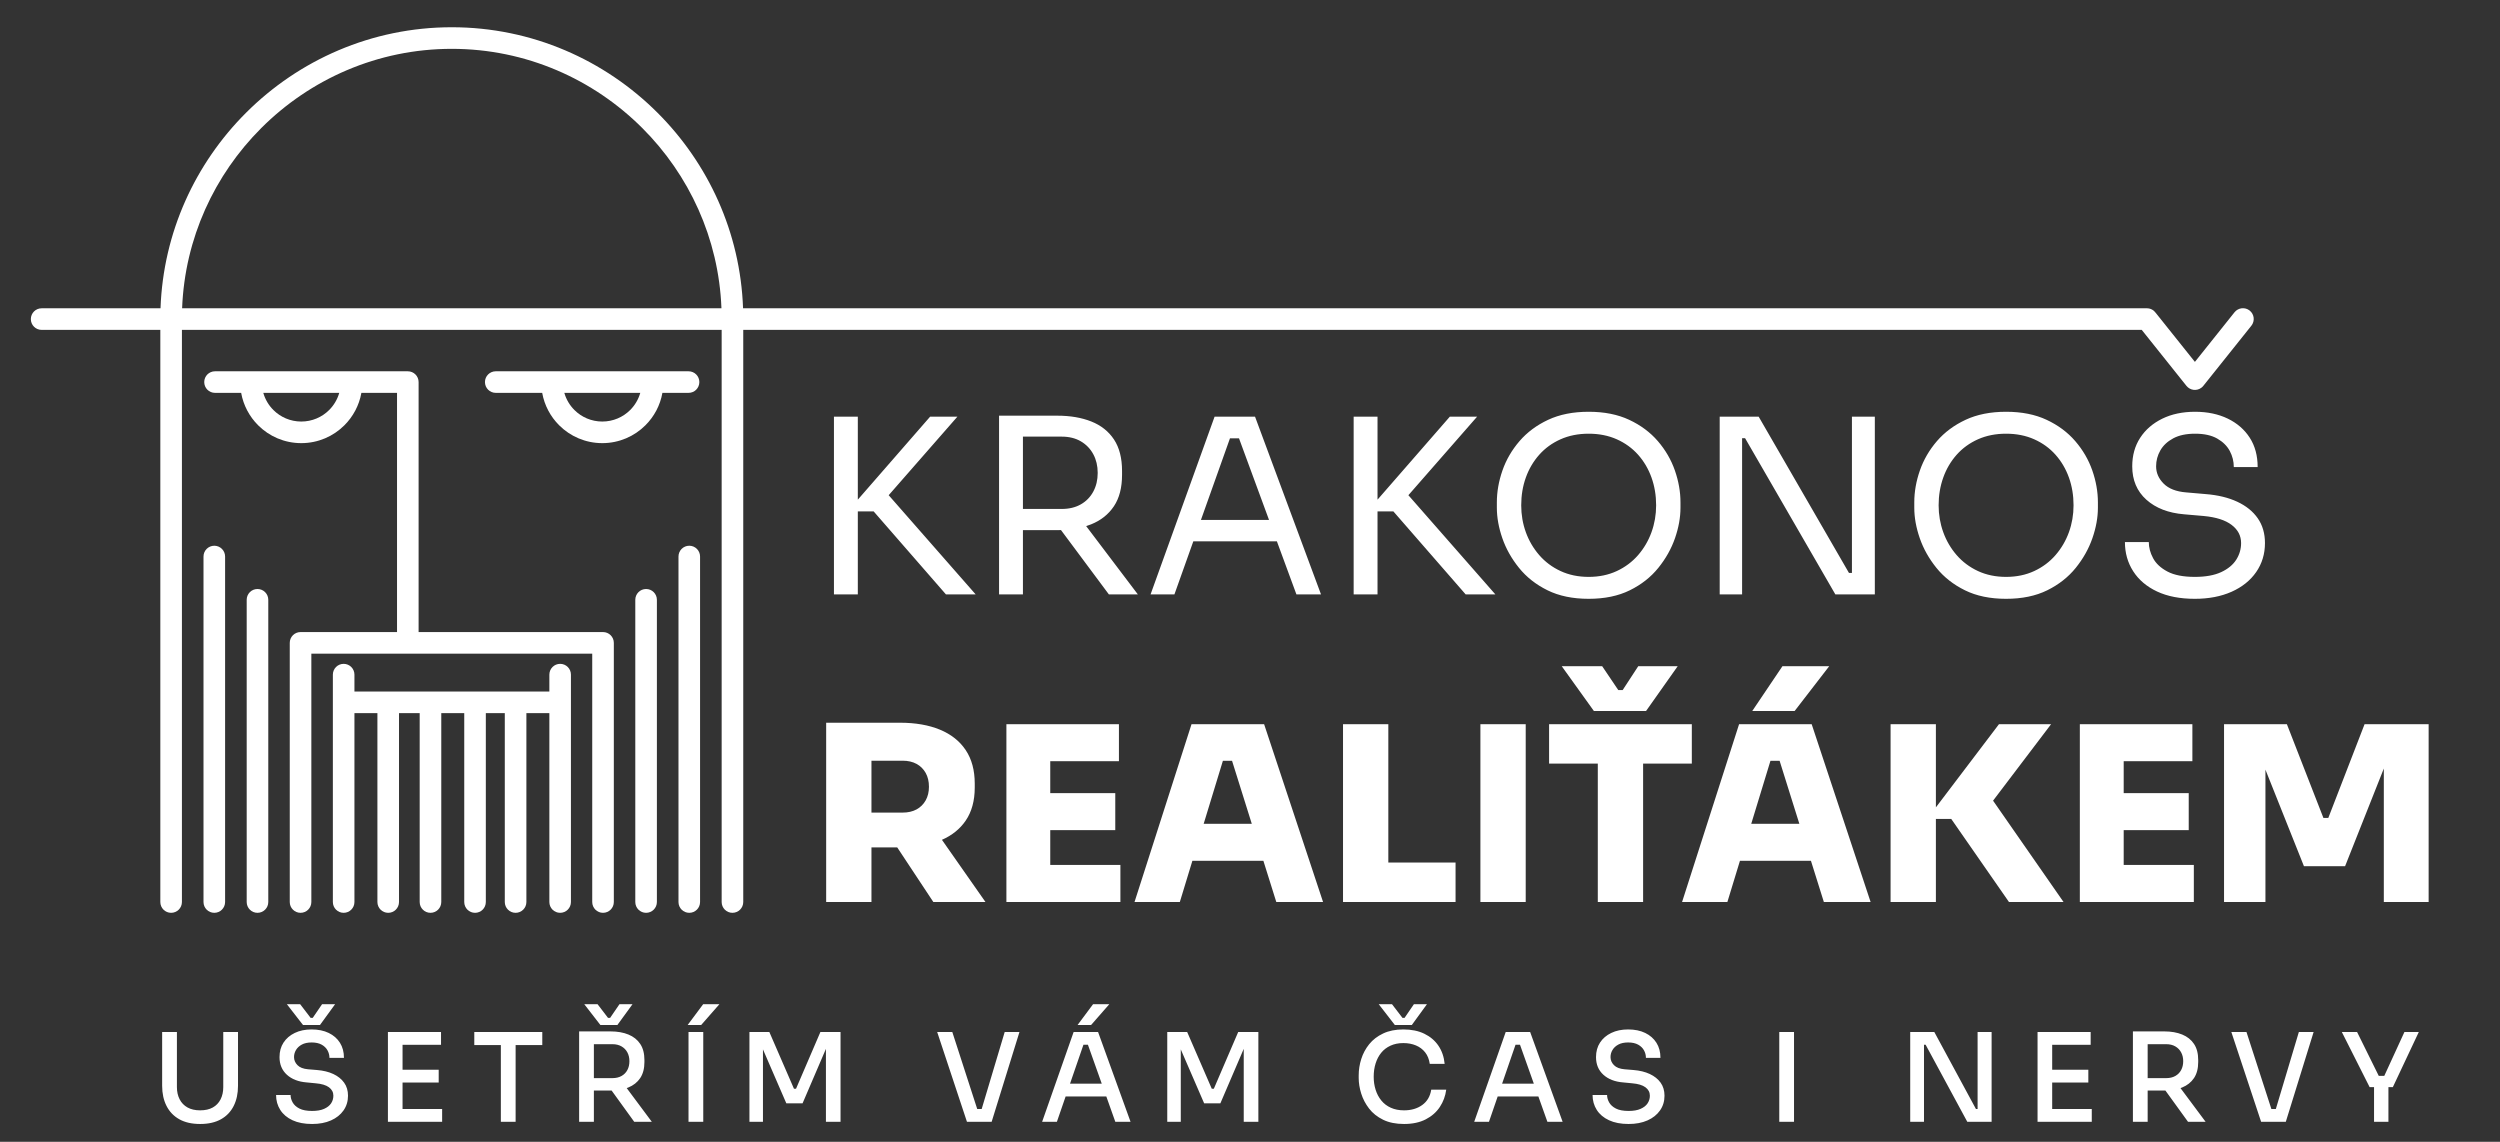 <svg xmlns="http://www.w3.org/2000/svg" xmlns:xlink="http://www.w3.org/1999/xlink" xmlns:serif="http://www.serif.com/" width="100%" height="100%" viewBox="0 0 878 401" xml:space="preserve" style="fill-rule:evenodd;clip-rule:evenodd;stroke-linejoin:round;stroke-miterlimit:2;">
    <rect x="0" y="0" width="878" height="401" fill="#333333" stroke="none"/>
    <g transform="matrix(5.556,0,0,5.556,-594,-1986.48)">
        <path d="M135.469,359.26C140.536,359.26 145.143,361.333 148.481,364.672C151.675,367.865 153.71,372.218 153.881,377.025L242.62,377.025C242.851,377.025 243.055,377.14 243.179,377.316L245.653,380.413L248.157,377.277C248.392,376.983 248.82,376.934 249.114,377.168C249.409,377.402 249.458,377.83 249.224,378.125L246.192,381.92C246.159,381.962 246.121,382.002 246.076,382.037C245.782,382.271 245.354,382.222 245.119,381.928L242.293,378.39L153.893,378.39L153.893,414.556C153.893,414.932 153.587,415.238 153.21,415.238C152.833,415.238 152.528,414.932 152.528,414.556L152.528,378.39L118.411,378.39L118.411,414.556C118.411,414.932 118.105,415.238 117.728,415.238C117.351,415.238 117.046,414.932 117.046,414.556L117.046,378.39L109.543,378.39C109.167,378.39 108.861,378.085 108.861,377.708C108.861,377.331 109.167,377.025 109.543,377.025L117.058,377.025C117.229,372.218 119.264,367.865 122.457,364.672C125.796,361.333 130.402,359.26 135.469,359.26ZM148.783,382.371C148.642,383.164 148.259,383.872 147.712,384.418C147.014,385.117 146.049,385.549 144.983,385.549C143.918,385.549 142.953,385.117 142.254,384.418C141.708,383.872 141.325,383.164 141.184,382.371L138.249,382.371C137.872,382.371 137.566,382.066 137.566,381.689C137.566,381.312 137.872,381.007 138.249,381.007L150.436,381.007C150.813,381.007 151.118,381.312 151.118,381.689C151.118,382.066 150.813,382.371 150.436,382.371L148.783,382.371ZM147.384,382.371L142.583,382.371C142.7,382.786 142.923,383.157 143.219,383.453C143.67,383.905 144.294,384.184 144.983,384.184C145.672,384.184 146.296,383.905 146.748,383.453C147.044,383.157 147.266,382.786 147.384,382.371ZM126.592,414.556C126.592,414.932 126.286,415.238 125.909,415.238C125.533,415.238 125.227,414.932 125.227,414.556L125.227,398.174C125.227,397.797 125.533,397.491 125.909,397.491L132.008,397.491L132.008,382.371L129.755,382.371C129.614,383.164 129.23,383.872 128.684,384.418C127.986,385.117 127.021,385.549 125.955,385.549C124.889,385.549 123.924,385.117 123.226,384.418C122.68,383.872 122.297,383.164 122.155,382.371L120.503,382.371C120.126,382.371 119.821,382.066 119.821,381.689C119.821,381.312 120.126,381.007 120.503,381.007L132.69,381.007C133.067,381.007 133.372,381.312 133.372,381.689L133.372,397.491L145.029,397.491C145.406,397.491 145.712,397.797 145.712,398.174L145.712,414.556C145.712,414.932 145.406,415.238 145.029,415.238C144.652,415.238 144.347,414.932 144.347,414.556L144.347,398.856L126.592,398.856L126.592,414.556ZM129.316,401.252L141.637,401.252L141.637,400.183C141.637,399.806 141.942,399.5 142.319,399.5C142.696,399.5 143.001,399.806 143.001,400.183L143.001,414.556C143.001,414.932 142.696,415.238 142.319,415.238C141.942,415.238 141.637,414.932 141.637,414.556L141.637,402.616L140.185,402.616L140.185,414.556C140.185,414.932 139.879,415.238 139.503,415.238C139.126,415.238 138.82,414.932 138.82,414.556L138.82,402.616L137.621,402.616L137.621,414.556C137.621,414.932 137.316,415.238 136.939,415.238C136.562,415.238 136.257,414.932 136.257,414.556L136.257,402.616L134.805,402.616L134.805,414.556C134.805,414.932 134.499,415.238 134.122,415.238C133.746,415.238 133.44,414.932 133.44,414.556L133.44,402.616L132.133,402.616L132.133,414.556C132.133,414.932 131.828,415.238 131.451,415.238C131.074,415.238 130.768,414.932 130.768,414.556L130.768,402.616L129.316,402.616L129.316,414.556C129.316,414.932 129.011,415.238 128.634,415.238C128.257,415.238 127.952,414.932 127.952,414.556L127.952,400.183C127.952,399.806 128.257,399.5 128.634,399.5C129.011,399.5 129.316,399.806 129.316,400.183L129.316,401.252ZM149.799,392.717C149.799,392.34 150.104,392.034 150.481,392.034C150.858,392.034 151.163,392.34 151.163,392.717L151.163,414.556C151.163,414.932 150.858,415.238 150.481,415.238C150.104,415.238 149.799,414.932 149.799,414.556L149.799,392.717ZM147.069,395.452C147.069,395.075 147.375,394.769 147.751,394.769C148.128,394.769 148.434,395.075 148.434,395.452L148.434,414.556C148.434,414.932 148.128,415.238 147.751,415.238C147.375,415.238 147.069,414.932 147.069,414.556L147.069,395.452ZM122.505,395.452C122.505,395.075 122.81,394.769 123.187,394.769C123.564,394.769 123.87,395.075 123.87,395.452L123.87,414.556C123.87,414.932 123.564,415.238 123.187,415.238C122.81,415.238 122.505,414.932 122.505,414.556L122.505,395.452ZM119.775,392.717C119.775,392.34 120.081,392.034 120.458,392.034C120.834,392.034 121.14,392.34 121.14,392.717L121.14,414.556C121.14,414.932 120.834,415.238 120.458,415.238C120.081,415.238 119.775,414.932 119.775,414.556L119.775,392.717ZM128.356,382.371L123.555,382.371C123.672,382.786 123.894,383.157 124.191,383.453C124.642,383.905 125.266,384.184 125.955,384.184C126.644,384.184 127.268,383.905 127.72,383.453C128.016,383.157 128.238,382.786 128.356,382.371ZM135.469,360.625C130.779,360.625 126.514,362.544 123.422,365.637C120.475,368.583 118.593,372.595 118.423,377.025L152.515,377.025C152.345,372.595 150.463,368.583 147.516,365.637C144.424,362.544 140.16,360.625 135.469,360.625" style="fill:white;fill-rule:nonzero;"></path>
    </g>
    <g transform="matrix(5.556,0,0,5.556,-594,-1961.71)">
        <path d="M171.572,385.251L174.02,385.251C174.492,385.251 174.897,385.153 175.236,384.958C175.575,384.763 175.837,384.494 176.021,384.15C176.206,383.806 176.298,383.414 176.298,382.972C176.298,382.531 176.206,382.138 176.021,381.795C175.837,381.451 175.575,381.179 175.236,380.979C174.897,380.779 174.492,380.679 174.02,380.679L171.572,380.679L171.572,385.251ZM166.707,390.654L162.135,385.405L161.135,385.405L161.135,390.654L159.626,390.654L159.626,379.416L161.135,379.416L161.135,384.663L165.707,379.416L167.431,379.416L163.086,384.382L168.586,390.654L166.707,390.654ZM173.743,379.355C174.564,379.355 175.282,379.478 175.898,379.724C176.514,379.97 176.991,380.35 177.33,380.863C177.668,381.377 177.837,382.038 177.837,382.849L177.837,383.095C177.837,383.906 177.666,384.568 177.322,385.081C176.978,385.594 176.501,385.974 175.89,386.22C175.786,386.262 175.679,386.301 175.569,386.335L178.838,390.654L177.006,390.654L173.978,386.586C173.9,386.589 173.822,386.59 173.743,386.59L171.572,386.59L171.572,390.654L170.063,390.654L170.063,379.355L173.743,379.355ZM179.639,390.654L183.687,379.416L186.243,379.416L190.414,390.654L188.86,390.654L187.625,387.298L182.342,387.298L181.147,390.654L179.639,390.654ZM187.127,385.943L185.23,380.787L184.659,380.787L182.824,385.943L187.127,385.943ZM192.477,390.654L192.477,379.416L193.986,379.416L193.986,384.663L198.558,379.416L200.282,379.416L195.937,384.382L201.437,390.654L199.559,390.654L194.987,385.405L193.986,385.405L193.986,390.654L192.477,390.654ZM207.333,390.931C206.327,390.931 205.46,390.752 204.731,390.392C204.002,390.033 203.402,389.561 202.93,388.976C202.458,388.391 202.106,387.765 201.875,387.098C201.644,386.431 201.529,385.789 201.529,385.174L201.529,384.835C201.529,384.168 201.647,383.496 201.883,382.818C202.119,382.141 202.479,381.523 202.961,380.963C203.443,380.404 204.046,379.955 204.769,379.617C205.493,379.278 206.348,379.108 207.333,379.108C208.318,379.108 209.172,379.278 209.896,379.617C210.619,379.955 211.222,380.404 211.705,380.963C212.187,381.523 212.546,382.141 212.782,382.818C213.018,383.496 213.136,384.168 213.136,384.835L213.136,385.174C213.136,385.789 213.021,386.431 212.79,387.098C212.559,387.765 212.207,388.391 211.735,388.976C211.263,389.561 210.663,390.033 209.934,390.392C209.206,390.752 208.339,390.931 207.333,390.931ZM207.333,389.545C207.99,389.545 208.582,389.422 209.111,389.176C209.639,388.93 210.088,388.594 210.458,388.168C210.827,387.742 211.109,387.26 211.304,386.721C211.499,386.182 211.597,385.615 211.597,385.02C211.597,384.394 211.499,383.809 211.304,383.265C211.109,382.721 210.827,382.241 210.458,381.825C210.088,381.41 209.639,381.084 209.111,380.848C208.582,380.612 207.99,380.494 207.333,380.494C206.676,380.494 206.083,380.612 205.555,380.848C205.026,381.084 204.577,381.41 204.208,381.825C203.838,382.241 203.556,382.721 203.361,383.265C203.166,383.809 203.069,384.394 203.069,385.02C203.069,385.615 203.166,386.182 203.361,386.721C203.556,387.26 203.838,387.742 204.208,388.168C204.577,388.594 205.026,388.93 205.555,389.176C206.083,389.422 206.676,389.545 207.333,389.545ZM215.615,390.654L215.615,379.416L218.078,379.416L223.787,389.296L223.974,389.296L223.974,379.416L225.421,379.416L225.421,390.654L222.927,390.654L217.219,380.777L217.031,380.777L217.031,390.654L215.615,390.654ZM233.718,390.931C232.712,390.931 231.845,390.752 231.117,390.392C230.388,390.033 229.787,389.561 229.315,388.976C228.843,388.391 228.492,387.765 228.261,387.098C228.03,386.431 227.915,385.789 227.915,385.174L227.915,384.835C227.915,384.168 228.033,383.496 228.269,382.818C228.505,382.141 228.864,381.523 229.346,380.963C229.829,380.404 230.432,379.955 231.155,379.617C231.879,379.278 232.733,379.108 233.718,379.108C234.703,379.108 235.558,379.278 236.281,379.617C237.005,379.955 237.608,380.404 238.09,380.963C238.572,381.523 238.932,382.141 239.168,382.818C239.404,383.496 239.522,384.168 239.522,384.835L239.522,385.174C239.522,385.789 239.406,386.431 239.175,387.098C238.944,387.765 238.593,388.391 238.121,388.976C237.649,389.561 237.048,390.033 236.32,390.392C235.591,390.752 234.724,390.931 233.718,390.931ZM233.718,389.545C234.375,389.545 234.968,389.422 235.496,389.176C236.025,388.93 236.474,388.594 236.843,388.168C237.212,387.742 237.495,387.26 237.69,386.721C237.885,386.182 237.982,385.615 237.982,385.02C237.982,384.394 237.885,383.809 237.69,383.265C237.495,382.721 237.212,382.241 236.843,381.825C236.474,381.41 236.025,381.084 235.496,380.848C234.968,380.612 234.375,380.494 233.718,380.494C233.061,380.494 232.469,380.612 231.94,380.848C231.412,381.084 230.963,381.41 230.593,381.825C230.224,382.241 229.941,382.721 229.747,383.265C229.552,383.809 229.454,384.394 229.454,385.02C229.454,385.615 229.552,386.182 229.747,386.721C229.941,387.26 230.224,387.742 230.593,388.168C230.963,388.594 231.412,388.93 231.94,389.176C232.469,389.422 233.061,389.545 233.718,389.545ZM245.649,390.931C244.715,390.931 243.919,390.777 243.262,390.469C242.606,390.161 242.103,389.735 241.754,389.191C241.405,388.648 241.23,388.032 241.23,387.344L242.739,387.344C242.739,387.683 242.829,388.022 243.009,388.36C243.188,388.699 243.491,388.981 243.917,389.207C244.343,389.433 244.92,389.545 245.649,389.545C246.326,389.545 246.88,389.445 247.311,389.245C247.742,389.045 248.06,388.783 248.266,388.46C248.471,388.137 248.573,387.785 248.573,387.406C248.573,386.944 248.373,386.562 247.973,386.259C247.573,385.956 246.988,385.769 246.218,385.697L244.971,385.589C243.976,385.507 243.18,385.199 242.585,384.666C241.99,384.132 241.692,383.429 241.692,382.557C241.692,381.869 241.859,381.269 242.193,380.755C242.526,380.242 242.991,379.84 243.586,379.547C244.181,379.255 244.874,379.108 245.664,379.108C246.444,379.108 247.131,379.252 247.727,379.539C248.322,379.827 248.786,380.23 249.12,380.748C249.453,381.266 249.62,381.885 249.62,382.603L248.112,382.603C248.112,382.244 248.027,381.905 247.858,381.587C247.688,381.269 247.424,381.007 247.065,380.802C246.706,380.596 246.239,380.494 245.664,380.494C245.11,380.494 244.651,380.591 244.286,380.786C243.922,380.981 243.65,381.235 243.47,381.548C243.291,381.861 243.201,382.197 243.201,382.557C243.201,382.967 243.36,383.331 243.678,383.65C243.996,383.968 244.468,384.153 245.094,384.204L246.341,384.312C247.111,384.373 247.775,384.535 248.335,384.797C248.894,385.058 249.325,385.407 249.628,385.843C249.931,386.279 250.082,386.8 250.082,387.406C250.082,388.093 249.897,388.704 249.528,389.238C249.159,389.771 248.64,390.187 247.973,390.485C247.306,390.782 246.531,390.931 245.649,390.931" style="fill:white;fill-rule:nonzero;"></path>
    </g>
    <g transform="matrix(5.556,0,0,5.556,-594,-1765.87)">
        <path d="M161.997,369.196L163.968,369.196C164.307,369.196 164.599,369.129 164.846,368.996C165.092,368.862 165.284,368.672 165.423,368.426C165.562,368.18 165.631,367.892 165.631,367.564C165.631,367.225 165.562,366.933 165.423,366.686C165.284,366.44 165.092,366.25 164.846,366.117C164.599,365.983 164.307,365.916 163.968,365.916L161.997,365.916L161.997,369.196ZM182.997,369.904L186.038,369.904L184.791,365.924L184.211,365.924L182.997,369.904ZM186.771,372.244L182.283,372.244L181.49,374.847L178.626,374.847L182.229,363.607L186.817,363.607L190.543,374.847L187.587,374.847L186.771,372.244ZM247.495,374.847L247.495,363.607L251.467,363.607L253.777,369.535L254.085,369.535L256.379,363.607L260.428,363.607L260.428,374.847L257.595,374.847L257.595,366.411L255.147,372.583L252.545,372.583L250.112,366.482L250.112,374.847L247.495,374.847ZM245.494,363.607L245.494,365.947L241.152,365.947L241.152,367.964L245.263,367.964L245.263,370.304L241.152,370.304L241.152,372.506L245.586,372.506L245.586,374.847L238.38,374.847L238.38,363.607L245.494,363.607ZM226.417,374.847L226.417,363.607L229.281,363.607L229.281,368.865L233.269,363.607L236.563,363.607L232.895,368.442L232.895,368.442L237.349,374.847L233.9,374.847L230.251,369.596L229.281,369.596L229.281,374.847L226.417,374.847ZM217.609,369.904L220.65,369.904L219.403,365.924L218.823,365.924L217.609,369.904ZM221.383,372.244L216.895,372.244L216.101,374.847L213.237,374.847L216.841,363.607L221.429,363.607L225.154,374.847L222.199,374.847L221.383,372.244ZM217.672,362.776L219.581,359.943L222.537,359.943L220.351,362.776L217.672,362.776ZM207.664,362.776L205.631,359.943L208.187,359.943L209.204,361.451L209.481,361.451L210.466,359.943L212.96,359.943L210.959,362.776L207.664,362.776ZM207.91,374.847L207.91,366.101L204.831,366.101L204.831,363.607L213.853,363.607L213.853,366.101L210.774,366.101L210.774,374.847L207.91,374.847ZM194.669,372.352L198.919,372.352L198.919,374.847L191.805,374.847L191.805,363.607L194.669,363.607L194.669,372.352ZM200.489,374.847L200.489,363.607L203.353,363.607L203.353,374.847L200.489,374.847ZM170.527,374.847L170.527,363.607L177.64,363.607L177.64,365.947L173.299,365.947L173.299,367.964L177.409,367.964L177.409,370.304L173.299,370.304L173.299,372.506L177.733,372.506L177.733,374.847L170.527,374.847ZM163.799,363.515C164.774,363.515 165.616,363.661 166.324,363.953C167.032,364.246 167.576,364.677 167.956,365.247C168.336,365.816 168.526,366.522 168.526,367.364L168.526,367.61C168.526,368.452 168.333,369.152 167.948,369.712C167.589,370.234 167.09,370.636 166.452,370.917L169.203,374.847L165.908,374.847L163.627,371.398L161.997,371.398L161.997,374.847L159.134,374.847L159.134,363.515L163.799,363.515" style="fill:white;fill-rule:nonzero;"></path>
    </g>
    <g transform="matrix(5.556,0,0,5.556,-594,-1569.17)">
        <path d="M119.563,353.476C119.039,353.476 118.6,353.376 118.245,353.177C117.89,352.978 117.621,352.696 117.437,352.334C117.253,351.971 117.161,351.549 117.161,351.067L117.161,347.663L118.094,347.663L118.094,351.145C118.094,351.435 118.151,351.691 118.265,351.914C118.379,352.137 118.545,352.309 118.762,352.431C118.98,352.553 119.247,352.614 119.563,352.614C119.879,352.614 120.144,352.554 120.359,352.435C120.574,352.316 120.739,352.145 120.853,351.922C120.967,351.699 121.024,351.44 121.024,351.145L121.024,347.663L121.956,347.663L121.956,351.067C121.956,351.549 121.866,351.971 121.684,352.334C121.503,352.696 121.235,352.978 120.88,353.177C120.525,353.376 120.086,353.476 119.563,353.476ZM219.381,347.663L220.313,347.663L220.313,353.336L219.381,353.336L219.381,347.663ZM242.667,350.577L243.841,350.577C244.064,350.577 244.255,350.532 244.416,350.441C244.577,350.351 244.7,350.225 244.785,350.064C244.871,349.904 244.914,349.717 244.914,349.505C244.914,349.298 244.871,349.114 244.785,348.953C244.7,348.793 244.577,348.666 244.416,348.572C244.255,348.479 244.064,348.432 243.841,348.432L242.667,348.432L242.667,350.577ZM243.717,347.624C244.152,347.624 244.53,347.69 244.851,347.822C245.173,347.954 245.421,348.152 245.597,348.417C245.774,348.681 245.862,349.02 245.862,349.435L245.862,349.559C245.862,349.974 245.772,350.313 245.594,350.577C245.415,350.842 245.166,351.038 244.848,351.168C244.813,351.182 244.778,351.195 244.743,351.208L246.328,353.336L245.217,353.336L243.789,351.362C243.765,351.362 243.741,351.362 243.717,351.362L242.667,351.362L242.667,353.336L241.735,353.336L241.735,347.624L243.717,347.624ZM249.838,353.336L247.957,347.663L248.913,347.663L250.488,352.53L250.769,352.53L252.224,347.663L253.157,347.663L251.4,353.336L249.838,353.336ZM201.861,350.927L203.866,350.927L202.992,348.467L202.709,348.467L201.861,350.927ZM204.153,351.735L201.582,351.735L201.031,353.336L200.098,353.336L202.088,347.663L203.634,347.663L205.686,353.336L204.723,353.336L204.153,351.735ZM180.695,353.336L180.695,347.663L181.954,347.663L183.508,351.246L183.64,351.246L185.179,347.663L186.454,347.663L186.454,353.336L185.529,353.336L185.529,348.727L184.052,352.171L183.027,352.171L181.55,348.761L181.55,353.336L180.695,353.336ZM239.064,347.663L239.064,348.471L236.632,348.471L236.632,350.049L238.917,350.049L238.917,350.857L236.632,350.857L236.632,352.528L239.134,352.528L239.134,353.336L235.707,353.336L235.707,347.663L239.064,347.663ZM256.697,351.145L254.941,347.663L255.905,347.663L257.274,350.433L257.625,350.433L258.897,347.663L259.806,347.663L258.166,351.145L257.886,351.145L257.886,353.336L256.977,353.336L256.977,351.145L256.697,351.145ZM227.658,353.336L227.658,347.663L229.182,347.663L231.814,352.531L231.917,352.531L231.917,347.663L232.803,347.663L232.803,353.336L231.265,353.336L228.632,348.467L228.529,348.467L228.529,353.336L227.658,353.336ZM209.857,353.476C209.369,353.476 208.957,353.397 208.617,353.239C208.278,353.081 208.02,352.864 207.844,352.586C207.668,352.309 207.579,351.995 207.579,351.642L208.496,351.642C208.496,351.803 208.541,351.961 208.629,352.116C208.717,352.272 208.859,352.4 209.056,352.501C209.253,352.602 209.52,352.652 209.857,352.652C210.162,352.652 210.415,352.609 210.614,352.52C210.814,352.432 210.961,352.316 211.057,352.171C211.153,352.025 211.201,351.865 211.201,351.689C211.201,351.471 211.108,351.294 210.921,351.156C210.735,351.019 210.455,350.935 210.082,350.904L209.515,350.849C208.991,350.808 208.574,350.646 208.263,350.364C207.952,350.081 207.797,349.71 207.797,349.248C207.797,348.896 207.881,348.59 208.05,348.331C208.218,348.072 208.455,347.869 208.761,347.721C209.067,347.573 209.421,347.5 209.826,347.5C210.24,347.5 210.6,347.573 210.906,347.721C211.211,347.869 211.448,348.076 211.617,348.343C211.785,348.61 211.87,348.927 211.87,349.295L210.952,349.295C210.952,349.129 210.912,348.973 210.832,348.825C210.752,348.677 210.629,348.557 210.463,348.463C210.297,348.37 210.085,348.323 209.826,348.323C209.577,348.323 209.371,348.368 209.208,348.456C209.044,348.544 208.921,348.658 208.839,348.798C208.755,348.937 208.714,349.088 208.714,349.248C208.714,349.44 208.787,349.61 208.932,349.757C209.077,349.905 209.3,349.992 209.6,350.018L210.16,350.064C210.559,350.096 210.904,350.18 211.197,350.317C211.49,350.454 211.718,350.637 211.881,350.865C212.044,351.093 212.126,351.368 212.126,351.689C212.126,352.041 212.032,352.352 211.842,352.621C211.653,352.891 211.389,353.101 211.05,353.251C210.71,353.401 210.313,353.476 209.857,353.476ZM195.664,353.476C195.145,353.476 194.704,353.387 194.339,353.208C193.973,353.029 193.678,352.794 193.452,352.501C193.227,352.208 193.061,351.892 192.955,351.553C192.849,351.213 192.796,350.886 192.796,350.57L192.796,350.399C192.796,350.051 192.85,349.707 192.959,349.365C193.068,349.023 193.235,348.712 193.46,348.432C193.686,348.152 193.978,347.927 194.339,347.756C194.699,347.585 195.125,347.5 195.617,347.5C196.13,347.5 196.573,347.59 196.946,347.772C197.319,347.953 197.616,348.205 197.836,348.529C198.056,348.853 198.187,349.235 198.229,349.676L197.288,349.676C197.247,349.386 197.149,349.143 196.997,348.949C196.843,348.755 196.649,348.608 196.413,348.51C196.178,348.412 195.912,348.362 195.617,348.362C195.311,348.362 195.041,348.417 194.805,348.526C194.569,348.634 194.373,348.785 194.218,348.976C194.063,349.168 193.945,349.392 193.865,349.649C193.784,349.905 193.744,350.186 193.744,350.492C193.744,350.782 193.784,351.055 193.865,351.312C193.945,351.568 194.065,351.795 194.226,351.992C194.386,352.189 194.587,352.342 194.828,352.45C195.069,352.559 195.348,352.614 195.664,352.614C196.119,352.614 196.503,352.501 196.814,352.275C197.125,352.05 197.314,351.728 197.381,351.308L198.329,351.308C198.277,351.707 198.143,352.071 197.925,352.4C197.708,352.729 197.409,352.991 197.031,353.185C196.653,353.379 196.197,353.476 195.664,353.476ZM195.081,347.22L194.063,345.906L194.902,345.906L195.563,346.769L195.695,346.769L196.285,345.906L197.109,345.906L196.153,347.22L195.081,347.22ZM174.549,350.927L176.554,350.927L175.68,348.467L175.397,348.467L174.549,350.927ZM176.842,351.735L174.271,351.735L173.719,353.336L172.786,353.336L174.776,347.663L176.322,347.663L178.374,353.336L177.411,353.336L176.842,351.735ZM175.025,347.22L176.004,345.906L177.03,345.906L175.88,347.22L175.025,347.22ZM168.033,353.336L166.152,347.663L167.108,347.663L168.683,352.53L168.964,352.53L170.419,347.663L171.352,347.663L169.595,353.336L168.033,353.336ZM154.284,353.336L154.284,347.663L155.543,347.663L157.098,351.246L157.23,351.246L158.769,347.663L160.043,347.663L160.043,353.336L159.119,353.336L159.119,348.727L157.642,352.171L156.616,352.171L155.139,348.761L155.139,353.336L154.284,353.336ZM150.433,353.336L150.433,347.663L151.365,347.663L151.365,353.336L150.433,353.336ZM150.378,347.22L151.358,345.906L152.384,345.906L151.233,347.22L150.378,347.22ZM144.451,350.577L145.625,350.577C145.848,350.577 146.039,350.532 146.2,350.441C146.361,350.351 146.484,350.225 146.569,350.064C146.655,349.904 146.697,349.717 146.697,349.505C146.697,349.298 146.655,349.114 146.569,348.953C146.484,348.792 146.361,348.666 146.2,348.572C146.039,348.479 145.848,348.432 145.625,348.432L144.451,348.432L144.451,350.577ZM145.501,347.624C145.936,347.624 146.314,347.69 146.635,347.822C146.957,347.954 147.205,348.152 147.381,348.417C147.558,348.681 147.646,349.02 147.646,349.435L147.646,349.559C147.646,349.974 147.556,350.313 147.378,350.577C147.199,350.842 146.95,351.038 146.631,351.168C146.597,351.182 146.562,351.195 146.527,351.208L148.112,353.336L147,353.336L145.573,351.362C145.549,351.362 145.525,351.362 145.501,351.362L144.451,351.362L144.451,353.336L143.519,353.336L143.519,347.624L145.501,347.624ZM144.863,347.22L143.845,345.906L144.685,345.906L145.345,346.769L145.477,346.769L146.068,345.906L146.892,345.906L145.936,347.22L144.863,347.22ZM138.571,353.336L138.571,348.487L136.892,348.487L136.892,347.663L141.19,347.663L141.19,348.487L139.504,348.487L139.504,353.336L138.571,353.336ZM134.789,347.663L134.789,348.471L132.357,348.471L132.357,350.049L134.642,350.049L134.642,350.857L132.357,350.857L132.357,352.528L134.859,352.528L134.859,353.336L131.432,353.336L131.432,347.663L134.789,347.663ZM126.64,353.476C126.153,353.476 125.74,353.397 125.4,353.239C125.061,353.081 124.803,352.864 124.627,352.586C124.451,352.309 124.362,351.995 124.362,351.642L125.28,351.642C125.28,351.803 125.324,351.961 125.412,352.116C125.5,352.272 125.642,352.4 125.839,352.501C126.036,352.602 126.303,352.652 126.64,352.652C126.945,352.652 127.198,352.609 127.398,352.52C127.597,352.432 127.745,352.316 127.841,352.171C127.936,352.025 127.984,351.865 127.984,351.689C127.984,351.471 127.891,351.294 127.705,351.156C127.518,351.019 127.238,350.935 126.865,350.904L126.298,350.849C125.774,350.808 125.357,350.646 125.046,350.364C124.736,350.081 124.58,349.71 124.58,349.248C124.58,348.896 124.664,348.59 124.833,348.331C125.001,348.072 125.238,347.869 125.544,347.721C125.85,347.573 126.205,347.5 126.609,347.5C127.023,347.5 127.383,347.573 127.689,347.721C127.995,347.869 128.232,348.076 128.4,348.343C128.569,348.61 128.653,348.927 128.653,349.295L127.736,349.295C127.736,349.129 127.695,348.973 127.615,348.825C127.535,348.677 127.412,348.557 127.246,348.463C127.08,348.37 126.868,348.323 126.609,348.323C126.36,348.323 126.154,348.368 125.991,348.456C125.828,348.544 125.705,348.658 125.622,348.798C125.539,348.937 125.497,349.088 125.497,349.248C125.497,349.44 125.57,349.61 125.715,349.757C125.86,349.905 126.083,349.992 126.383,350.018L126.943,350.064C127.342,350.096 127.688,350.18 127.981,350.317C128.273,350.454 128.501,350.637 128.664,350.865C128.828,351.093 128.909,351.368 128.909,351.689C128.909,352.041 128.814,352.352 128.625,352.621C128.436,352.891 128.172,353.101 127.833,353.251C127.493,353.401 127.096,353.476 126.64,353.476ZM126.065,347.22L125.046,345.906L125.886,345.906L126.547,346.769L126.679,346.769L127.269,345.906L128.093,345.906L127.137,347.22L126.065,347.22Z" style="fill:white;fill-rule:nonzero;"></path>
    </g>
</svg>